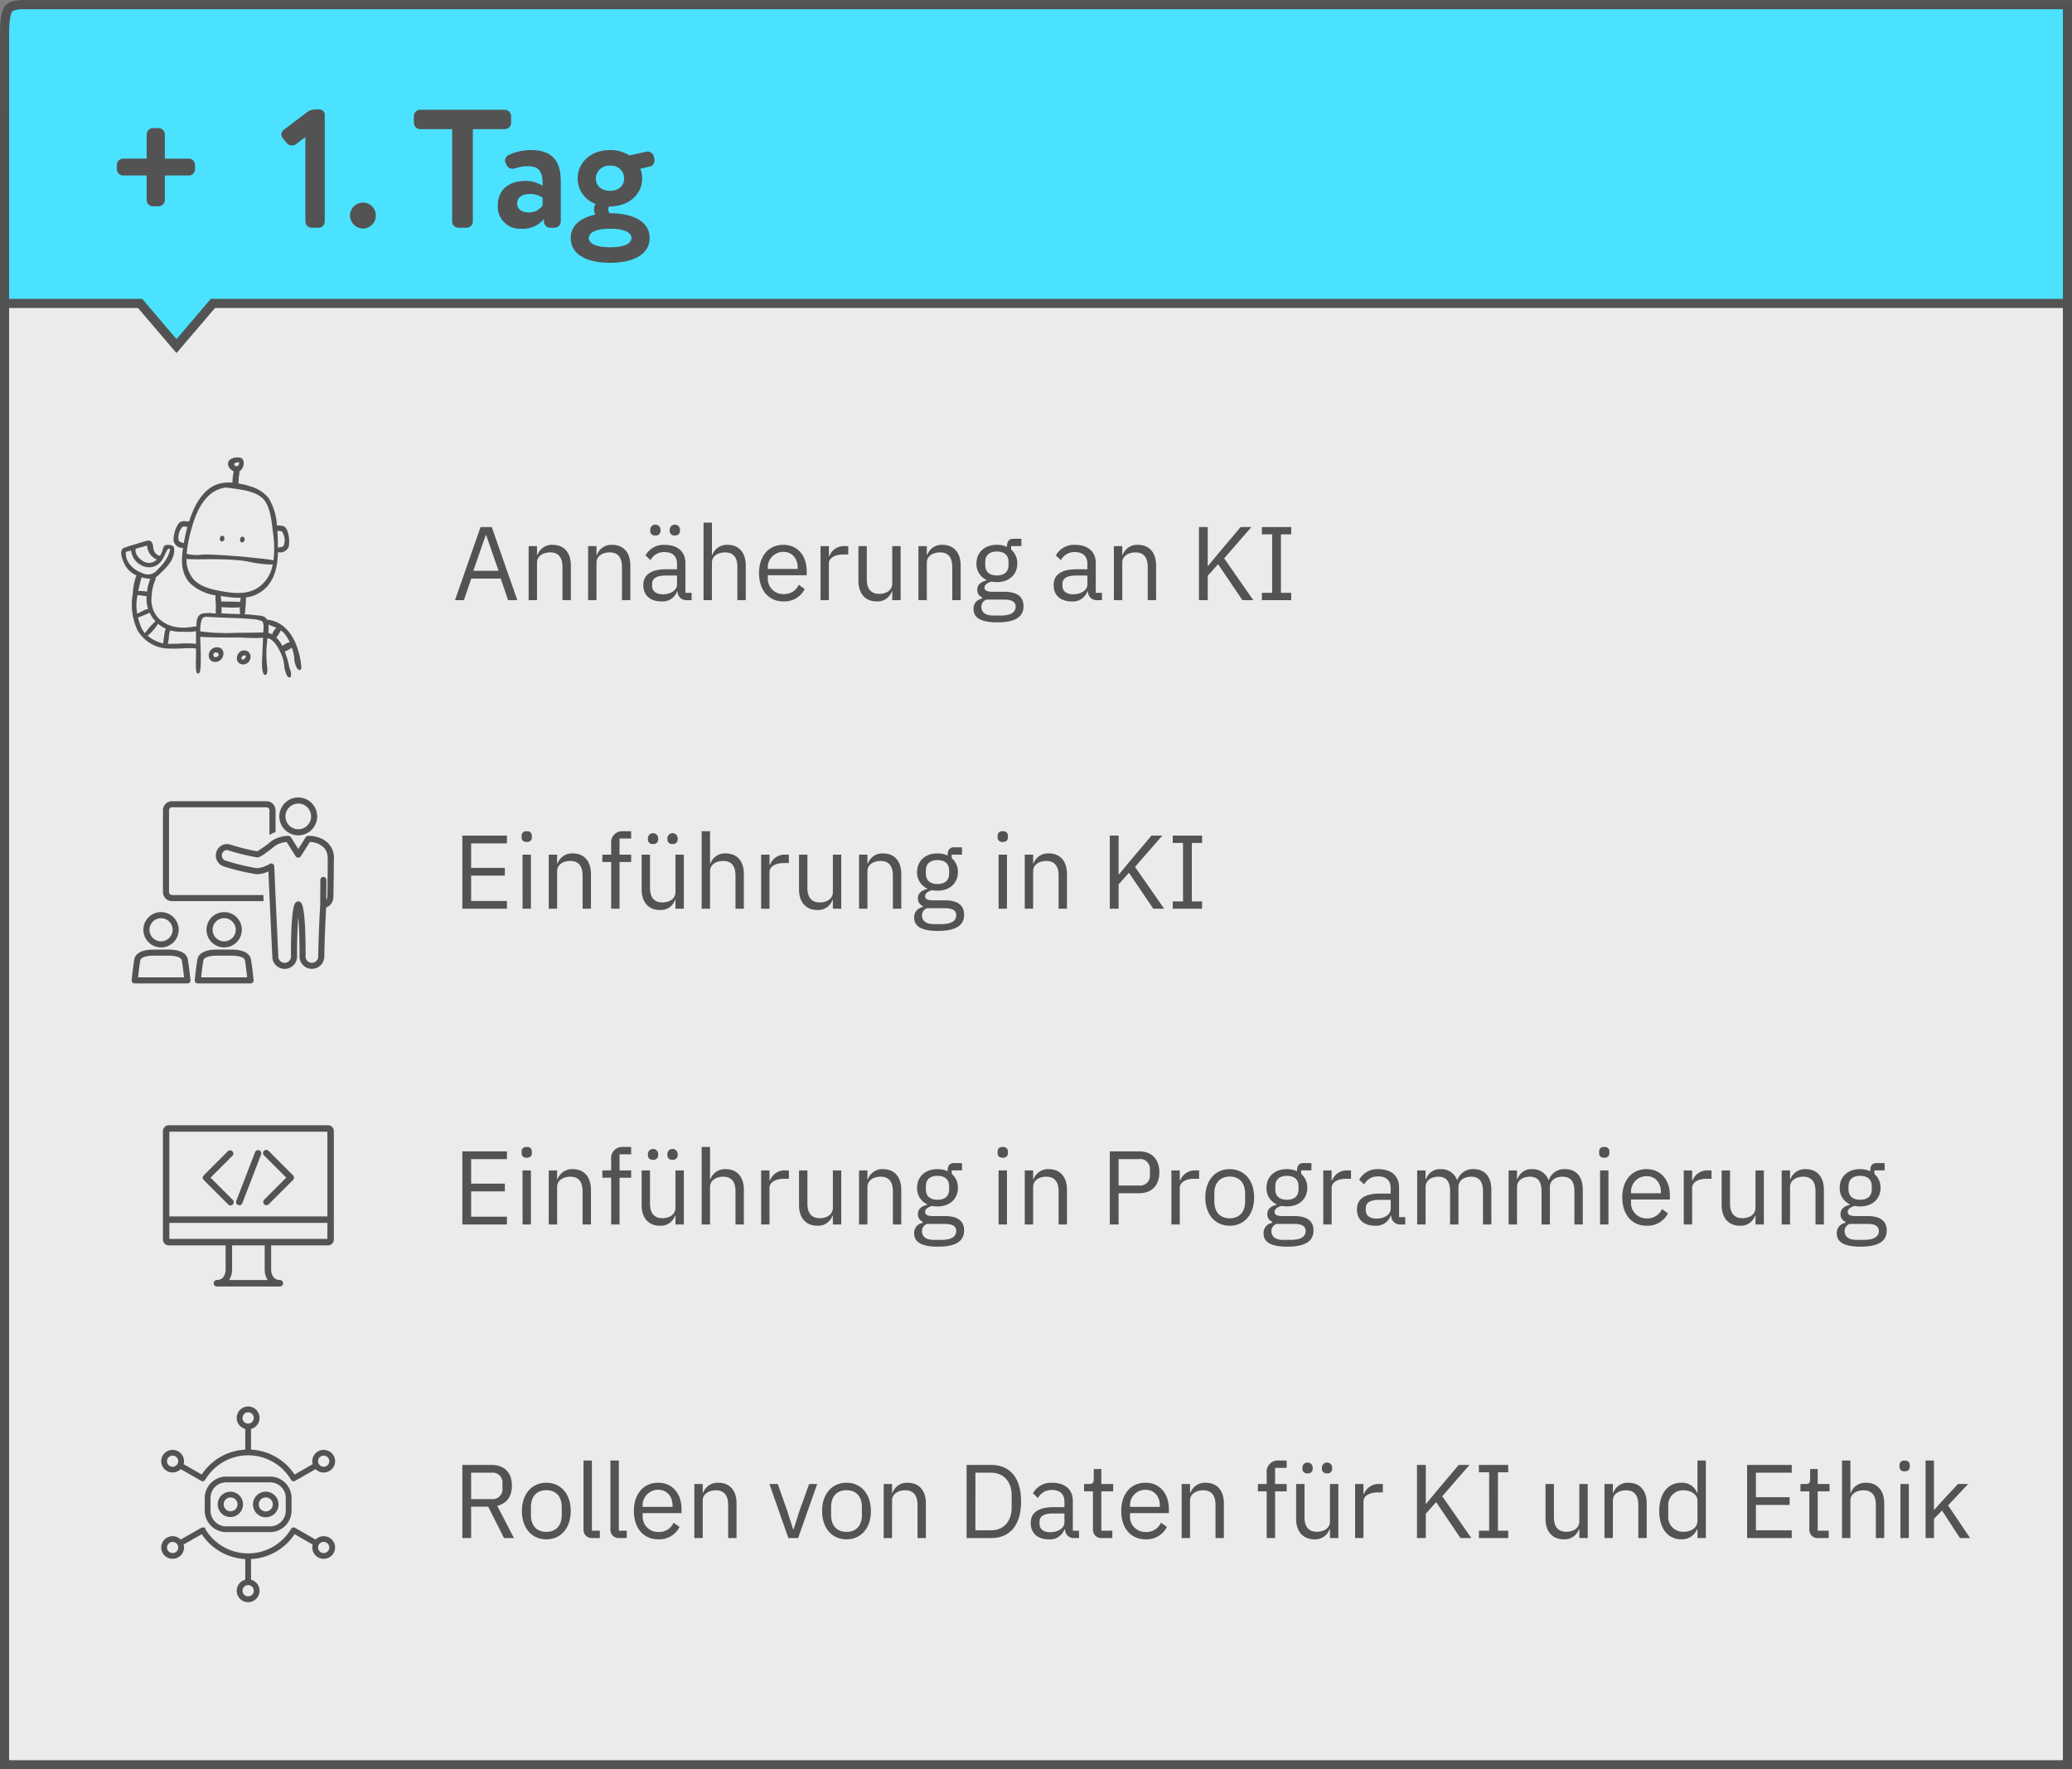<?xml version="1.0" encoding="UTF-8"?> <svg xmlns="http://www.w3.org/2000/svg" width="455.016" height="388.475" viewBox="0 0 455.016 388.475"><rect x="0" y="0" width="455.016" height="388.475" fill="#808080" stroke="none"/><g id="program-teachers-1" transform="translate(7302.648 6954.27)"><g id="Gruppe_10358" data-name="Gruppe 10358" transform="translate(-7301.649 -6953.257)"><path id="Pfad_5696" data-name="Pfad 5696" d="M11129.871,6756.906h453.016V6419.453h-448.476s-2.841-.16-3.683.857-.857,4.3-.857,4.3Z" transform="translate(-11129.871 -6370.444)" fill="#ebebeb" stroke="#535353" stroke-width="2"></path><g id="Gruppe_10358-2" data-name="Gruppe 10358" transform="translate(27.91 174.081)"><path id="Pfad_5998" data-name="Pfad 5998" d="M11.937,24V22.3H4.071V16.732h7.406v-1.7H4.071V9.648h7.866v-1.7h-9.8V24ZM16.284,9.349c.782,0,1.127-.414,1.127-1.035v-.3c0-.621-.345-1.035-1.127-1.035s-1.127.414-1.127,1.035v.3C15.157,8.935,15.5,9.349,16.284,9.349ZM15.364,24H17.2V12.132h-1.84Zm7.59,0V15.766c0-1.518,1.426-2.254,2.9-2.254,1.771,0,2.691,1.081,2.691,3.2V24h1.84V16.387c0-2.875-1.541-4.531-3.979-4.531a3.365,3.365,0,0,0-3.358,2.208h-.092V12.132h-1.84V24Zm11.868,0h1.84V13.742h2.553v-1.61H36.662V8.59h2.553V6.98H37.421a2.451,2.451,0,0,0-2.6,2.76v2.392H32.89v1.61h1.932Zm9.2-14.214a.979.979,0,0,0,1.127-1.058V8.475a1.129,1.129,0,0,0-2.254,0v.253A.979.979,0,0,0,44.022,9.786Zm4.278,0a.979.979,0,0,0,1.127-1.058V8.475a1.129,1.129,0,0,0-2.254,0v.253A.979.979,0,0,0,48.3,9.786ZM48.944,24h1.84V12.132h-1.84v8.211c0,1.564-1.426,2.277-2.875,2.277-1.771,0-2.714-1.081-2.714-3.2V12.132h-1.84v7.613c0,2.875,1.564,4.531,4,4.531a3.3,3.3,0,0,0,3.335-2.208h.092Zm5.75,0h1.84V15.766c0-1.518,1.426-2.254,2.9-2.254,1.771,0,2.691,1.081,2.691,3.2V24h1.84V16.387c0-2.875-1.541-4.531-3.979-4.531a3.365,3.365,0,0,0-3.358,2.208h-.092V6.98h-1.84Zm14.9,0V15.95c0-1.127,1.2-1.978,3.174-1.978h1.081v-1.84H73.14a3.41,3.41,0,0,0-3.427,2.185H69.6V12.132h-1.84V24Zm13.915,0h1.84V12.132h-1.84v8.211c0,1.564-1.426,2.277-2.875,2.277-1.771,0-2.714-1.081-2.714-3.2V12.132h-1.84v7.613c0,2.875,1.564,4.531,4,4.531a3.3,3.3,0,0,0,3.335-2.208h.092Zm7.59,0V15.766c0-1.518,1.426-2.254,2.9-2.254,1.771,0,2.691,1.081,2.691,3.2V24h1.84V16.387c0-2.875-1.541-4.531-3.979-4.531A3.365,3.365,0,0,0,91.2,14.064H91.1V12.132h-1.84V24Zm21.229,1.311c0-1.955-1.265-3.151-4.209-3.151h-2.53c-1.081,0-1.817-.184-1.817-.9,0-.736.782-1.127,1.564-1.334a6.09,6.09,0,0,0,1.15.115c2.714,0,4.485-1.679,4.485-4.094a3.944,3.944,0,0,0-1.357-3.059v-.759h2.254v-1.61H110.1c-.989,0-1.38.667-1.38,1.587v.207a5.327,5.327,0,0,0-2.254-.46c-2.691,0-4.462,1.679-4.462,4.094a3.858,3.858,0,0,0,2.231,3.634v.092c-1.2.3-2.047.874-2.047,2.07a1.719,1.719,0,0,0,1.058,1.656v.253a2.226,2.226,0,0,0-1.886,2.3c0,1.863,1.518,2.921,5.221,2.921C110.4,28.876,112.332,27.749,112.332,25.311Zm-1.725.138c0,1.288-1.2,1.932-3.243,1.932h-1.7c-1.863,0-2.576-.851-2.576-1.886a1.656,1.656,0,0,1,1.1-1.61h3.956C109.986,23.885,110.607,24.506,110.607,25.449Zm-4.117-6.877c-1.564,0-2.553-.736-2.553-2.3v-.644c0-1.564.989-2.3,2.553-2.3s2.553.736,2.553,2.3v.644C109.043,17.836,108.054,18.572,106.49,18.572Zm14.329-9.223c.782,0,1.127-.414,1.127-1.035v-.3c0-.621-.345-1.035-1.127-1.035s-1.127.414-1.127,1.035v.3C119.692,8.935,120.037,9.349,120.819,9.349ZM119.9,24h1.84V12.132H119.9Zm7.59,0V15.766c0-1.518,1.426-2.254,2.9-2.254,1.771,0,2.691,1.081,2.691,3.2V24h1.84V16.387c0-2.875-1.541-4.531-3.979-4.531a3.365,3.365,0,0,0-3.358,2.208h-.092V12.132h-1.84V24Zm26.381,0h2.392l-6.394-9.177,5.98-6.877h-2.369l-4.853,5.75-2.3,2.783h-.069V7.946h-1.932V24h1.932V18.641l2.277-2.53Zm10.718,0V22.39h-2.254V9.556h2.254V7.946h-6.44v1.61H160.4V22.39h-2.254V24Z" transform="translate(70.481 0.425)" fill="#535353"></path><g id="Gruppe_10179" data-name="Gruppe 10179"><path id="Pfad_5705" data-name="Pfad 5705" d="M19.7,23.223A3.877,3.877,0,1,0,15.821,27.1,3.881,3.881,0,0,0,19.7,23.223Zm-6.418,0a2.542,2.542,0,1,1,2.539,2.542A2.544,2.544,0,0,1,13.282,23.223Z" transform="translate(4.496 5.822)" fill="#535353"></path><path id="Pfad_5706" data-name="Pfad 5706" d="M18.5,25.144H14.655c-.594,0-3.588.1-3.946,2.16-.291,1.657-.565,4.41-.577,4.527a.661.661,0,0,0,.169.516.669.669,0,0,0,.494.219H22.381a.681.681,0,0,0,.5-.219.66.66,0,0,0,.166-.516c-.009-.117-.286-2.87-.574-4.527C22.111,25.246,19.122,25.144,18.5,25.144Zm-6.964,6.085c.1-.946.291-2.6.483-3.7.152-.865,1.954-1.054,2.656-1.054h3.843c.682,0,2.481.189,2.634,1.054.192,1.1.384,2.751.486,3.7Z" transform="translate(3.73 8.262)" fill="#535353"></path><path id="Pfad_5707" data-name="Pfad 5707" d="M6.067,27.1A3.876,3.876,0,1,0,2.19,23.223,3.88,3.88,0,0,0,6.067,27.1Zm0-6.417a2.54,2.54,0,1,1-2.542,2.539A2.545,2.545,0,0,1,6.067,20.684Z" transform="translate(0.39 5.822)" fill="#535353"></path><path id="Pfad_5708" data-name="Pfad 5708" d="M8.744,25.144H4.9c-.6,0-3.588.1-3.946,2.16C.664,28.96.389,31.714.378,31.831a.662.662,0,0,0,.664.735H12.627a.675.675,0,0,0,.494-.219.663.663,0,0,0,.169-.516c-.011-.117-.288-2.87-.577-4.527C12.354,25.246,9.365,25.144,8.744,25.144ZM1.78,31.229c.105-.946.294-2.6.486-3.7.152-.865,1.951-1.054,2.656-1.054H8.765c.681,0,2.481.189,2.631,1.054.192,1.1.384,2.751.486,3.7Z" transform="translate(-0.374 8.262)" fill="#535353"></path><path id="Pfad_5709" data-name="Pfad 5709" d="M27.361,9.945A4.156,4.156,0,1,0,23.2,5.79,4.162,4.162,0,0,0,27.361,9.945Zm0-6.974A2.819,2.819,0,1,1,24.54,5.79,2.821,2.821,0,0,1,27.361,2.971Z" transform="translate(9.233 -1.633)" fill="#535353"></path><path id="Pfad_5710" data-name="Pfad 5710" d="M7.21,22.817a.663.663,0,0,1-.664-.664V4.21a.663.663,0,0,1,.664-.664H27.937a.663.663,0,0,1,.664.664V9.637a6.015,6.015,0,0,1,1.337-.649V4.21a2,2,0,0,0-2-2H7.21a2,2,0,0,0-2,2V22.154a2,2,0,0,0,2,2h20.1c-.017-.433-.036-.877-.055-1.337H7.21Z" transform="translate(1.663 -1.389)" fill="#535353"></path><path id="Pfad_5711" data-name="Pfad 5711" d="M36.757,8.249a6.607,6.607,0,0,0-3.083-.685h-.02a.67.67,0,0,0-.544.311L31.493,10.45,29.872,7.874a.74.74,0,0,0-.58-.311,7.083,7.083,0,0,0-3.643,1.1,23.808,23.808,0,0,1-3.18,2.3,49.058,49.058,0,0,1-5.986-1.508,2.444,2.444,0,0,0-3.005,1.723,2.533,2.533,0,0,0,1.645,3.095,48.084,48.084,0,0,0,7.194,1.712l.175.006a6.071,6.071,0,0,0,2.44-.627c.294,7.035.85,18.579.85,18.579a2.723,2.723,0,1,0,5.442,0c-.014-3,.084-6.333.271-8.514.186,2.184.283,5.517.271,8.517a2.721,2.721,0,1,0,5.439.011c0-.053.09-5.2.408-10.648a2.5,2.5,0,0,0,1.579-2.161c.014-.192.108-4.906.111-8.3A4.572,4.572,0,0,0,36.757,8.249Zm1.1,12.8a1.2,1.2,0,0,1-.21.574l.023-4.365a.671.671,0,0,0-.664-.672H37a.666.666,0,0,0-.666.666l-.028,5.509c-.347,5.645-.439,11.117-.442,11.184a1.388,1.388,0,1,1-2.768,0c.017-3.985-.094-10.808-1.016-11.736a.833.833,0,0,0-.591-.253,1.041,1.041,0,0,0-.591.253c-.924.926-1.036,7.751-1.016,11.733a1.392,1.392,0,1,1-2.773-.03s-.614-12.771-.894-19.645a.668.668,0,0,0-1-.556,6.092,6.092,0,0,1-2.734.941l-.145,0a50.1,50.1,0,0,1-6.836-1.654,1.191,1.191,0,0,1-.746-1.465,1.087,1.087,0,0,1,1.33-.8,46.856,46.856,0,0,0,6.458,1.57c.25-.009.716-.028,3.93-2.6a5.23,5.23,0,0,1,2.472-.783l1.976,3.136a.694.694,0,0,0,1.13,0l1.982-3.153a4.9,4.9,0,0,1,2.047.5c1.459.844,1.881,1.616,1.878,3.438C37.965,16.195,37.87,20.81,37.858,21.045Z" transform="translate(5.103 0.863)" fill="#535353"></path></g></g><g id="Gruppe_10360" data-name="Gruppe 10360" transform="translate(34.78 243.83)"><path id="Pfad_5999" data-name="Pfad 5999" d="M11.937,24V22.3H4.071V16.732h7.406v-1.7H4.071V9.648h7.866v-1.7h-9.8V24ZM16.284,9.349c.782,0,1.127-.414,1.127-1.035v-.3c0-.621-.345-1.035-1.127-1.035s-1.127.414-1.127,1.035v.3C15.157,8.935,15.5,9.349,16.284,9.349ZM15.364,24H17.2V12.132h-1.84Zm7.59,0V15.766c0-1.518,1.426-2.254,2.9-2.254,1.771,0,2.691,1.081,2.691,3.2V24h1.84V16.387c0-2.875-1.541-4.531-3.979-4.531a3.365,3.365,0,0,0-3.358,2.208h-.092V12.132h-1.84V24Zm11.868,0h1.84V13.742h2.553v-1.61H36.662V8.59h2.553V6.98H37.421a2.451,2.451,0,0,0-2.6,2.76v2.392H32.89v1.61h1.932Zm9.2-14.214a.979.979,0,0,0,1.127-1.058V8.475a1.129,1.129,0,0,0-2.254,0v.253A.979.979,0,0,0,44.022,9.786Zm4.278,0a.979.979,0,0,0,1.127-1.058V8.475a1.129,1.129,0,0,0-2.254,0v.253A.979.979,0,0,0,48.3,9.786ZM48.944,24h1.84V12.132h-1.84v8.211c0,1.564-1.426,2.277-2.875,2.277-1.771,0-2.714-1.081-2.714-3.2V12.132h-1.84v7.613c0,2.875,1.564,4.531,4,4.531a3.3,3.3,0,0,0,3.335-2.208h.092Zm5.75,0h1.84V15.766c0-1.518,1.426-2.254,2.9-2.254,1.771,0,2.691,1.081,2.691,3.2V24h1.84V16.387c0-2.875-1.541-4.531-3.979-4.531a3.365,3.365,0,0,0-3.358,2.208h-.092V6.98h-1.84Zm14.9,0V15.95c0-1.127,1.2-1.978,3.174-1.978h1.081v-1.84H73.14a3.41,3.41,0,0,0-3.427,2.185H69.6V12.132h-1.84V24Zm13.915,0h1.84V12.132h-1.84v8.211c0,1.564-1.426,2.277-2.875,2.277-1.771,0-2.714-1.081-2.714-3.2V12.132h-1.84v7.613c0,2.875,1.564,4.531,4,4.531a3.3,3.3,0,0,0,3.335-2.208h.092Zm7.59,0V15.766c0-1.518,1.426-2.254,2.9-2.254,1.771,0,2.691,1.081,2.691,3.2V24h1.84V16.387c0-2.875-1.541-4.531-3.979-4.531A3.365,3.365,0,0,0,91.2,14.064H91.1V12.132h-1.84V24Zm21.229,1.311c0-1.955-1.265-3.151-4.209-3.151h-2.53c-1.081,0-1.817-.184-1.817-.9,0-.736.782-1.127,1.564-1.334a6.09,6.09,0,0,0,1.15.115c2.714,0,4.485-1.679,4.485-4.094a3.944,3.944,0,0,0-1.357-3.059v-.759h2.254v-1.61H110.1c-.989,0-1.38.667-1.38,1.587v.207a5.327,5.327,0,0,0-2.254-.46c-2.691,0-4.462,1.679-4.462,4.094a3.858,3.858,0,0,0,2.231,3.634v.092c-1.2.3-2.047.874-2.047,2.07a1.719,1.719,0,0,0,1.058,1.656v.253a2.226,2.226,0,0,0-1.886,2.3c0,1.863,1.518,2.921,5.221,2.921C110.4,28.876,112.332,27.749,112.332,25.311Zm-1.725.138c0,1.288-1.2,1.932-3.243,1.932h-1.7c-1.863,0-2.576-.851-2.576-1.886a1.656,1.656,0,0,1,1.1-1.61h3.956C109.986,23.885,110.607,24.506,110.607,25.449Zm-4.117-6.877c-1.564,0-2.553-.736-2.553-2.3v-.644c0-1.564.989-2.3,2.553-2.3s2.553.736,2.553,2.3v.644C109.043,17.836,108.054,18.572,106.49,18.572Zm14.329-9.223c.782,0,1.127-.414,1.127-1.035v-.3c0-.621-.345-1.035-1.127-1.035s-1.127.414-1.127,1.035v.3C119.692,8.935,120.037,9.349,120.819,9.349ZM119.9,24h1.84V12.132H119.9Zm7.59,0V15.766c0-1.518,1.426-2.254,2.9-2.254,1.771,0,2.691,1.081,2.691,3.2V24h1.84V16.387c0-2.875-1.541-4.531-3.979-4.531a3.365,3.365,0,0,0-3.358,2.208h-.092V12.132h-1.84V24Zm18.768,0V17.146h4.462c2.875,0,4.485-1.771,4.485-4.6s-1.61-4.6-4.485-4.6h-6.394V24Zm0-14.352h4.462a2.15,2.15,0,0,1,2.415,2.3v1.2a2.15,2.15,0,0,1-2.415,2.3h-4.462ZM159.689,24V15.95c0-1.127,1.2-1.978,3.174-1.978h1.081v-1.84h-.713a3.41,3.41,0,0,0-3.427,2.185h-.115V12.132h-1.84V24Zm10.971.276c3.174,0,5.359-2.438,5.359-6.21s-2.185-6.21-5.359-6.21-5.359,2.438-5.359,6.21S167.486,24.276,170.66,24.276Zm0-1.633c-1.978,0-3.381-1.219-3.381-3.726v-1.7c0-2.507,1.4-3.726,3.381-3.726s3.381,1.219,3.381,3.726v1.7C174.041,21.424,172.638,22.643,170.66,22.643Zm18.4,2.668c0-1.955-1.265-3.151-4.209-3.151h-2.53c-1.081,0-1.817-.184-1.817-.9,0-.736.782-1.127,1.564-1.334a6.09,6.09,0,0,0,1.15.115c2.714,0,4.485-1.679,4.485-4.094a3.944,3.944,0,0,0-1.357-3.059v-.759H188.6v-1.61h-1.771c-.989,0-1.38.667-1.38,1.587v.207a5.327,5.327,0,0,0-2.254-.46c-2.691,0-4.462,1.679-4.462,4.094a3.858,3.858,0,0,0,2.231,3.634v.092c-1.2.3-2.047.874-2.047,2.07a1.719,1.719,0,0,0,1.058,1.656v.253a2.226,2.226,0,0,0-1.886,2.3c0,1.863,1.518,2.921,5.221,2.921C187.128,28.876,189.06,27.749,189.06,25.311Zm-1.725.138c0,1.288-1.2,1.932-3.243,1.932h-1.7c-1.863,0-2.576-.851-2.576-1.886a1.656,1.656,0,0,1,1.1-1.61h3.956C186.714,23.885,187.335,24.506,187.335,25.449Zm-4.117-6.877c-1.564,0-2.553-.736-2.553-2.3v-.644c0-1.564.989-2.3,2.553-2.3s2.553.736,2.553,2.3v.644C185.771,17.836,184.782,18.572,183.218,18.572ZM193.039,24V15.95c0-1.127,1.2-1.978,3.174-1.978h1.081v-1.84h-.713a3.41,3.41,0,0,0-3.427,2.185h-.115V12.132H191.2V24Zm16.169,0V22.39h-1.357V15.858c0-2.507-1.7-4-4.554-4a4.511,4.511,0,0,0-4.209,2.323l1.1,1.035a3.313,3.313,0,0,1,3.013-1.771c1.886,0,2.806.92,2.806,2.6v1.173h-2.346c-3.45,0-5.06,1.242-5.06,3.473,0,2.208,1.472,3.588,3.979,3.588a3.352,3.352,0,0,0,3.427-2.208h.115A1.917,1.917,0,0,0,208.173,24Zm-6.325-1.288c-1.426,0-2.346-.667-2.346-1.84v-.483c0-1.15.943-1.794,3.036-1.794h2.438V20.55C206.011,21.769,204.7,22.712,202.883,22.712ZM213.67,24V15.766c0-1.518,1.38-2.254,2.829-2.254,1.748,0,2.553,1.081,2.553,3.2V24h1.84V15.766c0-1.518,1.334-2.254,2.783-2.254,1.794,0,2.6,1.1,2.6,3.2V24h1.84V16.387c0-2.875-1.449-4.531-3.864-4.531a3.56,3.56,0,0,0-3.611,2.415h-.046a3.653,3.653,0,0,0-3.634-2.415,3.194,3.194,0,0,0-3.2,2.208h-.092V12.132h-1.84V24Zm20.079,0V15.766c0-1.518,1.38-2.254,2.829-2.254,1.748,0,2.553,1.081,2.553,3.2V24h1.84V15.766c0-1.518,1.334-2.254,2.783-2.254,1.794,0,2.6,1.1,2.6,3.2V24h1.84V16.387c0-2.875-1.449-4.531-3.864-4.531a3.56,3.56,0,0,0-3.611,2.415h-.046a3.653,3.653,0,0,0-3.634-2.415,3.194,3.194,0,0,0-3.2,2.208h-.092V12.132h-1.84V24ZM252.908,9.349c.782,0,1.127-.414,1.127-1.035v-.3c0-.621-.345-1.035-1.127-1.035s-1.127.414-1.127,1.035v.3C251.781,8.935,252.126,9.349,252.908,9.349ZM251.988,24h1.84V12.132h-1.84Zm10.212.276a4.98,4.98,0,0,0,4.692-2.714l-1.311-.943a3.439,3.439,0,0,1-3.266,2.047,3.361,3.361,0,0,1-3.519-3.588v-.552h8.533v-.874c0-3.358-1.955-5.8-5.129-5.8-3.22,0-5.336,2.438-5.336,6.21S258.98,24.276,262.2,24.276Zm0-10.879c1.886,0,3.151,1.4,3.151,3.5v.253H258.8v-.161A3.373,3.373,0,0,1,262.2,13.4ZM272.205,24V15.95c0-1.127,1.2-1.978,3.174-1.978h1.081v-1.84h-.713a3.41,3.41,0,0,0-3.427,2.185h-.115V12.132h-1.84V24Zm13.915,0h1.84V12.132h-1.84v8.211c0,1.564-1.426,2.277-2.875,2.277-1.771,0-2.714-1.081-2.714-3.2V12.132h-1.84v7.613c0,2.875,1.564,4.531,4,4.531a3.3,3.3,0,0,0,3.335-2.208h.092Zm7.59,0V15.766c0-1.518,1.426-2.254,2.9-2.254,1.771,0,2.691,1.081,2.691,3.2V24h1.84V16.387c0-2.875-1.541-4.531-3.979-4.531a3.365,3.365,0,0,0-3.358,2.208h-.092V12.132h-1.84V24Zm21.229,1.311c0-1.955-1.265-3.151-4.209-3.151H308.2c-1.081,0-1.817-.184-1.817-.9,0-.736.782-1.127,1.564-1.334a6.09,6.09,0,0,0,1.15.115c2.714,0,4.485-1.679,4.485-4.094a3.944,3.944,0,0,0-1.357-3.059v-.759h2.254v-1.61h-1.771c-.989,0-1.38.667-1.38,1.587v.207a5.327,5.327,0,0,0-2.254-.46c-2.691,0-4.462,1.679-4.462,4.094a3.858,3.858,0,0,0,2.231,3.634v.092c-1.2.3-2.047.874-2.047,2.07a1.719,1.719,0,0,0,1.058,1.656v.253a2.226,2.226,0,0,0-1.886,2.3c0,1.863,1.518,2.921,5.221,2.921C313.007,28.876,314.939,27.749,314.939,25.311Zm-1.725.138c0,1.288-1.2,1.932-3.243,1.932h-1.7c-1.863,0-2.576-.851-2.576-1.886a1.656,1.656,0,0,1,1.1-1.61h3.956C312.593,23.885,313.214,24.506,313.214,25.449ZM309.1,18.572c-1.564,0-2.553-.736-2.553-2.3v-.644c0-1.564.989-2.3,2.553-2.3s2.553.736,2.553,2.3v.644C311.65,17.836,310.661,18.572,309.1,18.572Z" transform="translate(63.611)" fill="#535353"></path><g id="Gruppe_10182" data-name="Gruppe 10182" transform="translate(0 2.211)"><g id="Gruppe_10181" data-name="Gruppe 10181"><g id="Gruppe_10180" data-name="Gruppe 10180" transform="translate(0 0)"><path id="Pfad_5716" data-name="Pfad 5716" d="M46.586,12.595H11.635a1.293,1.293,0,0,0-1.291,1.291v23.8a1.293,1.293,0,0,0,1.291,1.291H24.112V44.41c0,.089-.082,2.169-1.908,2.169a.71.71,0,1,0,0,1.42H36.016a.71.71,0,1,0,0-1.42c-1.776,0-1.9-1.95-1.907-2.149V38.979H46.586a1.293,1.293,0,0,0,1.291-1.291v-23.8A1.293,1.293,0,0,0,46.586,12.595ZM24.881,46.579a4.387,4.387,0,0,0,.651-2.149V38.979h7.157v5.471a4.348,4.348,0,0,0,.649,2.129H24.881Zm21.577-9.019h-34.7V34.04h34.7v3.52Zm0-4.939h-34.7V14.014h34.7V32.62Z" transform="translate(-10.343 -12.595)" fill="#535353"></path><path id="Pfad_5717" data-name="Pfad 5717" d="M34.379,36.025a.71.71,0,1,0,1-1l-4.839-4.839,4.839-4.839a.71.71,0,0,0-1-1l-5.341,5.341a.71.71,0,0,0,0,1Z" transform="translate(-20.081 -18.671)" fill="#535353"></path><path id="Pfad_5718" data-name="Pfad 5718" d="M57.092,36.025a.71.71,0,0,0,1,0l5.341-5.341a.71.71,0,0,0,0-1L58.1,24.338a.71.71,0,1,0-1,1l4.839,4.839-4.839,4.839A.71.71,0,0,0,57.092,36.025Z" transform="translate(-34.859 -18.671)" fill="#535353"></path><path id="Pfad_5719" data-name="Pfad 5719" d="M44.748,36.185a.709.709,0,0,0,.918-.407L49.785,25.1a.71.71,0,1,0-1.325-.511L44.341,35.267A.71.71,0,0,0,44.748,36.185Z" transform="translate(-28.227 -18.671)" fill="#535353"></path></g></g></g></g><g id="Gruppe_10361" data-name="Gruppe 10361" transform="translate(37.429 303.939)"><path id="Pfad_6000" data-name="Pfad 6000" d="M4.071,17.1H7.82L11.293,24h2.185L9.8,16.916c2.093-.483,3.22-2.07,3.22-4.416,0-2.921-1.679-4.554-4.485-4.554H2.139V24H4.071Zm0-1.656v-5.8H8.533a2.15,2.15,0,0,1,2.415,2.3v1.2a2.15,2.15,0,0,1-2.415,2.3Zm16.514,8.832c3.174,0,5.359-2.438,5.359-6.21s-2.185-6.21-5.359-6.21-5.359,2.438-5.359,6.21S17.411,24.276,20.585,24.276Zm0-1.633c-1.978,0-3.381-1.219-3.381-3.726v-1.7c0-2.507,1.4-3.726,3.381-3.726s3.381,1.219,3.381,3.726v1.7C23.966,21.424,22.563,22.643,20.585,22.643ZM32.338,24V22.39H30.59V6.98H28.75V22.091A1.8,1.8,0,0,0,30.705,24Zm5.911,0V22.39H36.5V6.98h-1.84V22.091A1.8,1.8,0,0,0,36.616,24Zm6.9.276a4.98,4.98,0,0,0,4.692-2.714l-1.311-.943a3.439,3.439,0,0,1-3.266,2.047,3.361,3.361,0,0,1-3.519-3.588v-.552h8.533v-.874c0-3.358-1.955-5.8-5.129-5.8-3.22,0-5.336,2.438-5.336,6.21S41.929,24.276,45.149,24.276Zm0-10.879c1.886,0,3.151,1.4,3.151,3.5v.253H41.745v-.161A3.373,3.373,0,0,1,45.149,13.4ZM54.924,24V15.766c0-1.518,1.426-2.254,2.9-2.254,1.771,0,2.691,1.081,2.691,3.2V24h1.84V16.387c0-2.875-1.541-4.531-3.979-4.531a3.365,3.365,0,0,0-3.358,2.208h-.092V12.132h-1.84V24Zm20.953,0,4.186-11.868H78.292L76.176,18.02l-1.288,4.048h-.115L73.485,18.02l-2.07-5.888h-1.84L73.738,24Zm10.626.276c3.174,0,5.359-2.438,5.359-6.21s-2.185-6.21-5.359-6.21-5.359,2.438-5.359,6.21S83.329,24.276,86.5,24.276Zm0-1.633c-1.978,0-3.381-1.219-3.381-3.726v-1.7c0-2.507,1.4-3.726,3.381-3.726s3.381,1.219,3.381,3.726v1.7C89.884,21.424,88.481,22.643,86.5,22.643Zm10,1.357V15.766c0-1.518,1.426-2.254,2.9-2.254,1.771,0,2.691,1.081,2.691,3.2V24h1.84V16.387c0-2.875-1.541-4.531-3.979-4.531A3.365,3.365,0,0,0,96.6,14.064h-.092V12.132h-1.84V24Zm16.376,0h5.382c4,0,6.578-2.668,6.578-8.027s-2.576-8.027-6.578-8.027h-5.382Zm1.932-1.7V9.648h3.45c2.645,0,4.508,1.84,4.508,5.014v2.622c0,3.174-1.863,5.014-4.508,5.014ZM137.563,24V22.39h-1.357V15.858c0-2.507-1.7-4-4.554-4a4.511,4.511,0,0,0-4.209,2.323l1.1,1.035a3.313,3.313,0,0,1,3.013-1.771c1.886,0,2.806.92,2.806,2.6v1.173H132.02c-3.45,0-5.06,1.242-5.06,3.473,0,2.208,1.472,3.588,3.979,3.588a3.352,3.352,0,0,0,3.427-2.208h.115A1.917,1.917,0,0,0,136.528,24Zm-6.325-1.288c-1.426,0-2.346-.667-2.346-1.84v-.483c0-1.15.943-1.794,3.036-1.794h2.438V20.55C134.366,21.769,133.055,22.712,131.238,22.712ZM144.877,24V22.39h-2.415V13.742h2.6v-1.61h-2.6V8.843h-1.656v2.208c0,.805-.253,1.081-1.035,1.081h-1.1v1.61h1.955v8.3A1.812,1.812,0,0,0,142.577,24Zm7.291.276a4.98,4.98,0,0,0,4.692-2.714l-1.311-.943a3.439,3.439,0,0,1-3.266,2.047,3.361,3.361,0,0,1-3.519-3.588v-.552H157.3v-.874c0-3.358-1.955-5.8-5.129-5.8-3.22,0-5.336,2.438-5.336,6.21S148.948,24.276,152.168,24.276Zm0-10.879c1.886,0,3.151,1.4,3.151,3.5v.253h-6.555v-.161A3.373,3.373,0,0,1,152.168,13.4ZM161.943,24V15.766c0-1.518,1.426-2.254,2.9-2.254,1.771,0,2.691,1.081,2.691,3.2V24h1.84V16.387c0-2.875-1.541-4.531-3.979-4.531a3.365,3.365,0,0,0-3.358,2.208h-.092V12.132H160.1V24Zm16.836,0h1.84V13.742h2.553v-1.61h-2.553V8.59h2.553V6.98h-1.794a2.451,2.451,0,0,0-2.6,2.76v2.392h-1.932v1.61h1.932Zm8.97-14.214a.979.979,0,0,0,1.127-1.058V8.475a1.129,1.129,0,0,0-2.254,0v.253A.979.979,0,0,0,187.749,9.786Zm4.278,0a.979.979,0,0,0,1.127-1.058V8.475a1.129,1.129,0,0,0-2.254,0v.253A.979.979,0,0,0,192.027,9.786ZM192.671,24h1.84V12.132h-1.84v8.211c0,1.564-1.426,2.277-2.875,2.277-1.771,0-2.714-1.081-2.714-3.2V12.132h-1.84v7.613c0,2.875,1.564,4.531,4,4.531a3.3,3.3,0,0,0,3.335-2.208h.092Zm7.36,0V15.95c0-1.127,1.2-1.978,3.174-1.978h1.081v-1.84h-.713a3.41,3.41,0,0,0-3.427,2.185h-.115V12.132h-1.84V24Zm21.3,0h2.392l-6.394-9.177,5.98-6.877h-2.369l-4.853,5.75-2.3,2.783h-.069V7.946h-1.932V24h1.932V18.641l2.277-2.53Zm10.488,0V22.39h-2.254V9.556h2.254V7.946h-6.44v1.61h2.254V22.39h-2.254V24Zm15.617,0h1.84V12.132h-1.84v8.211c0,1.564-1.426,2.277-2.875,2.277-1.771,0-2.714-1.081-2.714-3.2V12.132h-1.84v7.613c0,2.875,1.564,4.531,4,4.531a3.3,3.3,0,0,0,3.335-2.208h.092Zm7.36,0V15.766c0-1.518,1.426-2.254,2.9-2.254,1.771,0,2.691,1.081,2.691,3.2V24h1.84V16.387c0-2.875-1.541-4.531-3.979-4.531a3.365,3.365,0,0,0-3.358,2.208h-.092V12.132h-1.84V24Zm18.584,0h1.84V6.98h-1.84v7.084h-.092a3.467,3.467,0,0,0-3.473-2.208c-2.967,0-4.83,2.415-4.83,6.21s1.863,6.21,4.83,6.21a3.578,3.578,0,0,0,3.473-2.208h.092Zm-3.059-1.38a3.239,3.239,0,0,1-3.358-3.542V17.054a3.239,3.239,0,0,1,3.358-3.542c1.679,0,3.059.966,3.059,2.277V20.2C273.378,21.746,272,22.62,270.319,22.62ZM294.078,24V22.3h-7.866V16.732h7.406v-1.7h-7.406V9.648h7.866v-1.7h-9.8V24Zm8.119,0V22.39h-2.415V13.742h2.6v-1.61h-2.6V8.843h-1.656v2.208c0,.805-.253,1.081-1.035,1.081h-1.1v1.61h1.955v8.3A1.812,1.812,0,0,0,299.9,24Zm2.921,0h1.84V15.766c0-1.518,1.426-2.254,2.9-2.254,1.771,0,2.691,1.081,2.691,3.2V24h1.84V16.387c0-2.875-1.541-4.531-3.979-4.531a3.365,3.365,0,0,0-3.358,2.208h-.092V6.98h-1.84ZM318.872,9.349c.782,0,1.127-.414,1.127-1.035v-.3c0-.621-.345-1.035-1.127-1.035s-1.127.414-1.127,1.035v.3C317.745,8.935,318.09,9.349,318.872,9.349ZM317.952,24h1.84V12.132h-1.84Zm5.52,0h1.84V19.768l1.771-1.817L331.016,24h2.231l-4.83-7.176,4.393-4.692h-2.231l-3.358,3.611L325.4,17.767h-.092V6.98h-1.84Z" transform="translate(60.963 8.745)" fill="#535353"></path><g id="icon-benefit-04" transform="translate(-13790.885 -12833.84)"><path id="Pfad_5676" data-name="Pfad 5676" d="M32.608,24.336a1.788,1.788,0,1,1-1.785-1.77,1.778,1.778,0,0,1,1.785,1.77Zm-4.345,0a2.558,2.558,0,1,0,2.56-2.531,2.549,2.549,0,0,0-2.56,2.531Zm7.2-1.405a3.7,3.7,0,0,0-3.72-3.679H22.15a3.7,3.7,0,0,0-3.715,3.679v2.81A3.7,3.7,0,0,0,22.15,29.42h9.594a3.7,3.7,0,0,0,3.72-3.679v-2.81ZM22.15,18.492a4.469,4.469,0,0,0-4.485,4.44v2.81a4.468,4.468,0,0,0,4.485,4.439h9.594a4.47,4.47,0,0,0,4.49-4.439v-2.81a4.47,4.47,0,0,0-4.49-4.44ZM44.824,34.546a1.5,1.5,0,0,1-2.03.538,1.467,1.467,0,0,1-.546-2.009,1.5,1.5,0,0,1,1.294-.735,1.476,1.476,0,0,1,1.283,2.205Zm-16.388,8.74a1.486,1.486,0,1,1-1.489-1.47,1.482,1.482,0,0,1,1.489,1.47ZM11.8,34.192a1.448,1.448,0,0,1-.691.893,1.5,1.5,0,0,1-2.03-.538,1.476,1.476,0,0,1,1.283-2.206,1.5,1.5,0,0,1,1.294.735,1.445,1.445,0,0,1,.145,1.116Zm32.866-2.313a2.219,2.219,0,0,1,.826,3.048,2.269,2.269,0,0,1-3.079.817,2.218,2.218,0,0,1-.987-2.7l-4.357-2.488a11.979,11.979,0,0,1-9.734,5.558v4.976a2.254,2.254,0,1,1-.77,0V36.112a11.98,11.98,0,0,1-9.728-5.558l-4.357,2.487a2.181,2.181,0,0,1,.061,1.348,2.208,2.208,0,0,1-1.049,1.355,2.269,2.269,0,0,1-3.079-.817,2.219,2.219,0,0,1,.826-3.048,2.268,2.268,0,0,1,2.856.5l4.685-2.674a.385.385,0,0,1,.524.139,11.2,11.2,0,0,0,19.294,0,.385.385,0,0,1,.524-.139l4.685,2.675a2.27,2.27,0,0,1,2.857-.5ZM23.076,26.107a1.771,1.771,0,1,1,1.791-1.771,1.783,1.783,0,0,1-1.791,1.771Zm0-4.3a2.531,2.531,0,1,1-2.56,2.531,2.549,2.549,0,0,1,2.56-2.531Zm-14-7.679a1.5,1.5,0,0,1,2.03-.538,1.468,1.468,0,0,1,.546,2.009,1.5,1.5,0,0,1-2.03.538,1.463,1.463,0,0,1-.546-2.009Zm16.389-8.74a1.486,1.486,0,1,1,1.484,1.47,1.481,1.481,0,0,1-1.484-1.47Zm17.331,8.2a1.5,1.5,0,0,1,2.03.538,1.463,1.463,0,0,1-.546,2.009,1.5,1.5,0,0,1-2.03-.538,1.468,1.468,0,0,1,.546-2.009ZM9.237,16.794a2.225,2.225,0,0,1,.541-4.088,2.265,2.265,0,0,1,1.713.222,2.208,2.208,0,0,1,1.049,1.355,2.178,2.178,0,0,1-.061,1.348l4.357,2.487a11.981,11.981,0,0,1,9.728-5.558V7.585a2.259,2.259,0,1,1,.77,0v4.976a11.981,11.981,0,0,1,9.734,5.558l4.357-2.488a2.219,2.219,0,0,1,.987-2.7,2.269,2.269,0,0,1,3.079.817,2.219,2.219,0,0,1-.826,3.048,2.269,2.269,0,0,1-2.856-.5l-4.685,2.675a.393.393,0,0,1-.19.051.388.388,0,0,1-.335-.19,11.2,11.2,0,0,0-19.294,0,.385.385,0,0,1-.524.139L12.093,16.29a2.264,2.264,0,0,1-2.856.5Z" transform="translate(13780 12834.845)" fill="#535353" stroke="#535353" stroke-width="0.5" fill-rule="evenodd"></path></g></g><path id="Pfad_5730" data-name="Pfad 5730" d="M11129.871,6713.046h29.76l8,9.37,8-9.37h407.261v-65.592h-448.476s-2.841-.173-3.683.923-.857,4.638-.857,4.638Z" transform="translate(-11129.871 -6647.444)" fill="#4be2ff" stroke="#535353" stroke-width="2"></path><path id="Pfad_6005" data-name="Pfad 6005" d="M-111.7-6.068A1.39,1.39,0,0,0-110.334-4.7h1.258a1.39,1.39,0,0,0,1.369-1.369v-5.4h5.254a1.39,1.39,0,0,0,1.369-1.369V-13.8a1.39,1.39,0,0,0-1.369-1.369h-5.254V-20.5a1.39,1.39,0,0,0-1.369-1.369h-1.258A1.39,1.39,0,0,0-111.7-20.5v5.328h-5.18a1.39,1.39,0,0,0-1.369,1.369v.962a1.39,1.39,0,0,0,1.369,1.369h5.18Zm34.854-13.838V-1.369A1.39,1.39,0,0,0-75.48,0h1.517a1.39,1.39,0,0,0,1.369-1.369v-23.31a1.177,1.177,0,0,0-1.184-1.295H-74.7a3.394,3.394,0,0,0-2.109.851L-81.585-21.5a1.3,1.3,0,0,0-.518,1.036,1.293,1.293,0,0,0,.3.814l.925,1.11a1.46,1.46,0,0,0,1.11.481,1.41,1.41,0,0,0,.814-.259ZM-64.084-5.513a2.856,2.856,0,0,0-2.96,2.738,2.9,2.9,0,0,0,2.96,2.96,2.847,2.847,0,0,0,2.7-2.96A2.8,2.8,0,0,0-64.084-5.513ZM-41.44,0a1.39,1.39,0,0,0,1.369-1.369V-21.645h7.03a1.39,1.39,0,0,0,1.369-1.369v-1.517A1.39,1.39,0,0,0-33.041-25.9H-51.652a1.39,1.39,0,0,0-1.369,1.369v1.517a1.39,1.39,0,0,0,1.369,1.369h7.03V-1.369A1.39,1.39,0,0,0-43.253,0Zm12.062.222a5.913,5.913,0,0,0,4.921-2.146v.555A1.39,1.39,0,0,0-23.088,0h.962a1.39,1.39,0,0,0,1.369-1.369v-8.769c0-4.4-1.739-6.919-6.66-6.919a11.616,11.616,0,0,0-4.81,1.11A1.4,1.4,0,0,0-33-14.763a1.551,1.551,0,0,0,.148.592l.222.444a1.334,1.334,0,0,0,1.258.777,2.1,2.1,0,0,0,.666-.111,8.354,8.354,0,0,1,2.849-.444c2.331,0,3.108,1.332,3.108,3.774v.518a6.914,6.914,0,0,0-3.774-1.073c-3.367,0-6.068,1.739-6.068,5.4A4.845,4.845,0,0,0-29.378.222Zm4.625-5.106a3.635,3.635,0,0,1-3.219,1.517c-1.332,0-2.368-.7-2.368-1.961,0-1.406,1.258-2.072,2.664-2.072a4.722,4.722,0,0,1,2.923.814Zm14.652.222c4.44,0,7.215-2.812,7.215-6.142a5.978,5.978,0,0,0-.407-2.146l2.072-.481a1.278,1.278,0,0,0,1.036-1.3,1.024,1.024,0,0,0-.037-.333l-.111-.592A1.422,1.422,0,0,0-1.7-16.724a.815.815,0,0,0-.3.037l-3.7.814a7.774,7.774,0,0,0-4.255-1.184c-4.4,0-7.1,2.923-7.1,6.253A5.951,5.951,0,0,0-13.1-5.217a1.955,1.955,0,0,0-.37,1.184,2.518,2.518,0,0,0,.3,1.147c-3.182.666-5.4,2.368-5.4,5.143,0,3.811,3.811,5.439,8.658,5.439s8.658-1.7,8.658-5.439S-5.069-3.182-9.99-3.182a1.138,1.138,0,0,1-.333-.851A.779.779,0,0,1-10.1-4.662ZM-9.916.222c3.071,0,4.662.814,4.662,2.035,0,1.332-1.776,2.035-4.662,2.035s-4.7-.74-4.7-2.035C-14.615,1.036-12.95.222-9.916.222Zm-.037-13.838A2.807,2.807,0,0,1-6.845-10.8c0,1.665-1.3,2.7-3.108,2.7-1.924,0-3.108-1.147-3.108-2.7A2.868,2.868,0,0,1-9.953-13.616Z" transform="translate(142.91 48.986)" fill="#535353"></path><g id="Gruppe_10359" data-name="Gruppe 10359" transform="translate(25.627 99.416)"><path id="Pfad_5997" data-name="Pfad 5997" d="M14.214,24,8.6,7.946H6.141L.529,24H2.484l1.61-4.738H10.58L12.19,24ZM10.1,17.56H4.554L7.268,9.74h.115ZM18.538,24V15.766c0-1.518,1.426-2.254,2.9-2.254,1.771,0,2.691,1.081,2.691,3.2V24h1.84V16.387c0-2.875-1.541-4.531-3.979-4.531a3.365,3.365,0,0,0-3.358,2.208h-.092V12.132H16.7V24ZM31.6,24V15.766c0-1.518,1.426-2.254,2.9-2.254,1.771,0,2.691,1.081,2.691,3.2V24h1.84V16.387c0-2.875-1.541-4.531-3.979-4.531a3.365,3.365,0,0,0-3.358,2.208H31.6V12.132h-1.84V24ZM44.528,9.786a.979.979,0,0,0,1.127-1.058V8.475a1.129,1.129,0,0,0-2.254,0v.253A.979.979,0,0,0,44.528,9.786Zm4.278,0a.979.979,0,0,0,1.127-1.058V8.475a1.129,1.129,0,0,0-2.254,0v.253A.979.979,0,0,0,48.806,9.786ZM52.486,24V22.39H51.129V15.858c0-2.507-1.7-4-4.554-4a4.511,4.511,0,0,0-4.209,2.323l1.1,1.035a3.313,3.313,0,0,1,3.013-1.771c1.886,0,2.806.92,2.806,2.6v1.173H46.943c-3.45,0-5.06,1.242-5.06,3.473,0,2.208,1.472,3.588,3.979,3.588a3.352,3.352,0,0,0,3.427-2.208H49.4A1.917,1.917,0,0,0,51.451,24Zm-6.325-1.288c-1.426,0-2.346-.667-2.346-1.84v-.483c0-1.15.943-1.794,3.036-1.794h2.438V20.55C49.289,21.769,47.978,22.712,46.161,22.712ZM55.108,24h1.84V15.766c0-1.518,1.426-2.254,2.9-2.254,1.771,0,2.691,1.081,2.691,3.2V24h1.84V16.387c0-2.875-1.541-4.531-3.979-4.531a3.365,3.365,0,0,0-3.358,2.208h-.092V6.98h-1.84Zm17.526.276a4.98,4.98,0,0,0,4.692-2.714l-1.311-.943a3.439,3.439,0,0,1-3.266,2.047,3.361,3.361,0,0,1-3.519-3.588v-.552h8.533v-.874c0-3.358-1.955-5.8-5.129-5.8-3.22,0-5.336,2.438-5.336,6.21S69.414,24.276,72.634,24.276Zm0-10.879c1.886,0,3.151,1.4,3.151,3.5v.253H69.23v-.161A3.373,3.373,0,0,1,72.634,13.4Zm10,10.6V15.95c0-1.127,1.2-1.978,3.174-1.978h1.081v-1.84h-.713a3.41,3.41,0,0,0-3.427,2.185h-.115V12.132H80.8V24Zm13.915,0h1.84V12.132h-1.84v8.211c0,1.564-1.426,2.277-2.875,2.277-1.771,0-2.714-1.081-2.714-3.2V12.132h-1.84v7.613c0,2.875,1.564,4.531,4,4.531a3.3,3.3,0,0,0,3.335-2.208h.092Zm7.59,0V15.766c0-1.518,1.426-2.254,2.9-2.254,1.771,0,2.691,1.081,2.691,3.2V24h1.84V16.387c0-2.875-1.541-4.531-3.979-4.531a3.365,3.365,0,0,0-3.358,2.208h-.092V12.132H102.3V24Zm21.229,1.311c0-1.955-1.265-3.151-4.209-3.151h-2.53c-1.081,0-1.817-.184-1.817-.9,0-.736.782-1.127,1.564-1.334a6.09,6.09,0,0,0,1.15.115c2.714,0,4.485-1.679,4.485-4.094a3.944,3.944,0,0,0-1.357-3.059v-.759h2.254v-1.61h-1.771c-.989,0-1.38.667-1.38,1.587v.207a5.327,5.327,0,0,0-2.254-.46c-2.691,0-4.462,1.679-4.462,4.094a3.858,3.858,0,0,0,2.231,3.634v.092c-1.2.3-2.047.874-2.047,2.07a1.719,1.719,0,0,0,1.058,1.656v.253a2.226,2.226,0,0,0-1.886,2.3c0,1.863,1.518,2.921,5.221,2.921C123.441,28.876,125.373,27.749,125.373,25.311Zm-1.725.138c0,1.288-1.2,1.932-3.243,1.932h-1.7c-1.863,0-2.576-.851-2.576-1.886a1.656,1.656,0,0,1,1.1-1.61h3.956C123.027,23.885,123.648,24.506,123.648,25.449Zm-4.117-6.877c-1.564,0-2.553-.736-2.553-2.3v-.644c0-1.564.989-2.3,2.553-2.3s2.553.736,2.553,2.3v.644C122.084,17.836,121.1,18.572,119.531,18.572ZM142.6,24V22.39h-1.357V15.858c0-2.507-1.7-4-4.554-4a4.511,4.511,0,0,0-4.209,2.323l1.1,1.035a3.313,3.313,0,0,1,3.013-1.771c1.886,0,2.806.92,2.806,2.6v1.173h-2.346c-3.45,0-5.06,1.242-5.06,3.473,0,2.208,1.472,3.588,3.979,3.588a3.352,3.352,0,0,0,3.427-2.208h.115A1.917,1.917,0,0,0,141.565,24Zm-6.325-1.288c-1.426,0-2.346-.667-2.346-1.84v-.483c0-1.15.943-1.794,3.036-1.794H139.4V20.55C139.4,21.769,138.092,22.712,136.275,22.712ZM147.062,24V15.766c0-1.518,1.426-2.254,2.9-2.254,1.771,0,2.691,1.081,2.691,3.2V24h1.84V16.387c0-2.875-1.541-4.531-3.979-4.531a3.365,3.365,0,0,0-3.358,2.208h-.092V12.132h-1.84V24Zm26.381,0h2.392l-6.394-9.177,5.98-6.877h-2.369L168.2,13.7l-2.3,2.783h-.069V7.946H163.9V24h1.932V18.641l2.277-2.53Zm10.718,0V22.39h-2.254V9.556h2.254V7.946h-6.44v1.61h2.254V22.39h-2.254V24Z" transform="translate(72.765 7.342)" fill="#535353"></path><g id="Gruppe_10200" data-name="Gruppe 10200"><path id="Pfad_5764" data-name="Pfad 5764" d="M73.58,54.71a.515.515,0,0,0-.525.211.793.793,0,0,0-.064.783.411.411,0,0,0,.375.241h0a.572.572,0,0,0,.552-.585C73.948,55.067,73.821,54.746,73.58,54.71Z" transform="translate(-51.269 -37.49)" fill="#535353"></path><path id="Pfad_5765" data-name="Pfad 5765" d="M86.846,55.309a.518.518,0,0,0-.529.211.8.8,0,0,0-.064.783.415.415,0,0,0,.375.241h0a.565.565,0,0,0,.552-.585C87.207,55.667,87.087,55.346,86.846,55.309Z" transform="translate(-60.095 -37.888)" fill="#535353"></path><path id="Pfad_5766" data-name="Pfad 5766" d="M68.231,128.056h0a1.87,1.87,0,0,0-2.107.411,1.806,1.806,0,0,0-.334,1.9,1.318,1.318,0,0,0,1.278.736h.11a1.77,1.77,0,0,0,1.649-1.452A1.413,1.413,0,0,0,68.231,128.056Zm-1.572,1.465a.528.528,0,0,1,.334-.445.646.646,0,0,1,.823.294c.087.224-.043.452-.335.6a.6.6,0,0,1-.619.033.508.508,0,0,1-.2-.482Z" transform="translate(-46.435 -86.21)" fill="#535353"></path><path id="Pfad_5767" data-name="Pfad 5767" d="M86.636,130.238h0a1.521,1.521,0,0,0-1.806-.03,1.826,1.826,0,0,0-.669,1.823,1.294,1.294,0,0,0,1.167.967,1.879,1.879,0,0,0,.234,0,1.542,1.542,0,0,0,1.428-1.03A1.492,1.492,0,0,0,86.636,130.238Zm-.549.97a.913.913,0,0,1-.442.669.339.339,0,0,1-.442-.512.786.786,0,0,1,.589-.358.334.334,0,0,1,.181.05.111.111,0,0,0,.047,0A.144.144,0,0,1,86.088,131.208Z" transform="translate(-58.725 -87.556)" fill="#535353"></path><path id="Pfad_5768" data-name="Pfad 5768" d="M47.627,48.325v-.087a17.394,17.394,0,0,0-1.268-4.469c-1.278-2.786-3.322-4.506-5.76-4.84a1.8,1.8,0,0,0-.395-.06c-.442-.793-1.214-.863-2.144-.943h-.2a1.338,1.338,0,0,0-.294-.043c-.746-.1-1.616-.164-2.245-.194a6.886,6.886,0,0,0,.12-.963c0-.137.023-.411.05-.726a14.511,14.511,0,0,0,.08-2.007,7.406,7.406,0,0,0,4.78-2.536c1.756-2.061,2.191-4.773,2.251-7.423a1.609,1.609,0,0,0,.512.084,2.054,2.054,0,0,0,1.863-1.258,6.96,6.96,0,0,0-.335-3.586c-.381-1-1.047-1.034-1.967-1.09h-.291A13.125,13.125,0,0,0,40.6,12.229a7.953,7.953,0,0,0-4.051-2.619,16.525,16.525,0,0,0-2.619-.636c.02-.375.05-.836.064-1a.077.077,0,0,0,0-.047,4.047,4.047,0,0,1,.094-.836,1.284,1.284,0,0,0,0-.753h.02a1.672,1.672,0,0,0,.187-.127l.03-.023a2.178,2.178,0,0,0,.181-.171l.033-.04a2.34,2.34,0,0,0,.161-.2h0c.05-.074.094-.151.137-.227l.023-.05a2.525,2.525,0,0,0,.107-.241.187.187,0,0,0,0-.04c.027-.074.05-.151.07-.227V4.943a2.187,2.187,0,0,0,.043-.251.334.334,0,0,0,0-.054,2.235,2.235,0,0,0,0-.254,1.087,1.087,0,0,0-.468-.947.094.094,0,0,0-.05-.05,2.957,2.957,0,0,0-2.081.114,1.382,1.382,0,0,0-.8.816,1.5,1.5,0,0,0,.371,1.338c.057.067.114.13.174.191a.431.431,0,0,1,.057.054l.134.114.07.054a1.526,1.526,0,0,0,.13.09l.077.047a1.415,1.415,0,0,0,.14.074l.047.027c-.047.335-.084.579-.114.779a9.865,9.865,0,0,0-.14,1.706c-.288-.02-.572-.037-.843-.037a.327.327,0,0,0-.167.027h-.037c-3.827,0-6.667,2.86-8.483,8.526h-.391c-.917-.09-1.579-.157-2.117.756a6.935,6.935,0,0,0-.913,3.486,1.953,1.953,0,0,0,.967,1.3,1.863,1.863,0,0,0,.937.271,1.636,1.636,0,0,0,.184-.017c-.432,2.8-.448,5.8,1.673,7.891a10.427,10.427,0,0,0,5.449,2.536c0,.381,0,.866.043,1.438.02.335.037.636.043.9v.6a8.717,8.717,0,0,0,0,1.04h-.508a7.238,7.238,0,0,0-2.5.05,1.261,1.261,0,0,0-.271.1c-.923.488-.97,1.7-1,2.693h0a6.316,6.316,0,0,0-.809.1l-.144.023a11.373,11.373,0,0,1-3.1.084A7.034,7.034,0,0,1,16.28,38.45a5.96,5.96,0,0,1-1.422-4.6,11.082,11.082,0,0,1,.515-2.937c.033-.087.077-.187.127-.294.154-.335.335-.739.214-1a5.633,5.633,0,0,0,1.07-.91c.12-.124.241-.244.365-.361,1.338-1.278,2.73-2.847,2.676-4.793-.02-.84-.3-1-1.067-1.077-1.077-.087-1.2.161-1.458,1.037a5.5,5.5,0,0,1-.592,1.338,3.415,3.415,0,0,0-.355-.094,1.933,1.933,0,0,1-.863-.786,2.833,2.833,0,0,1-.278-1.03,2.239,2.239,0,0,0-.385-1.181c-.358-.381-.943-.221-1.371-.1l-.1.027c-.7.187-1.361.4-2.007.609l-.927.278a.074.074,0,0,0-.054,0l-.154.06a7.429,7.429,0,0,0-.9.3l-.314.117a1.164,1.164,0,0,0-.258.087l-.177.05a.084.084,0,0,0-.06.1h0a.87.87,0,0,0-.181.288c-.4.8.207,2.268.488,2.863a5.265,5.265,0,0,0,2.723,2.716,12.3,12.3,0,0,0-.773,3.73c-.017.174-.03.3-.04.371a13.18,13.18,0,0,0,1.064,7.978,8.137,8.137,0,0,0,6.065,3.944,32.372,32.372,0,0,0,3.73,0c1-.033,1.964-.064,2.5-.037l.281.037.254.037v2.084c-.077,1.977-.047,3.235.335,3.385a.268.268,0,0,0,.087.017.458.458,0,0,0,.335-.2c.314-.371.378-2.773.184-7.155v-.161a4.923,4.923,0,0,0-.023-.6,1.094,1.094,0,0,0,.151.033c1.151.187,5.573.177,7.694.174H34c.334,0,.783.023,1.318.047.719.033,1.559.07,2.342.07a12.752,12.752,0,0,0,1.673-.09c-.033.957-.077,1.913-.12,2.847-.03.669-.06,1.315-.087,1.97a13.7,13.7,0,0,0,.067,2.3c.11.669.335,1.08.619,1.08h.043c.385-.06.529-.843.361-1.95a23.549,23.549,0,0,1,0-5.275c.02-.271.054-.552.094-.84a2.562,2.562,0,0,1,.605.194c1.08.552,2.158,2.469,2.75,4.124a9.66,9.66,0,0,1,.308,1.542,6.344,6.344,0,0,0,.629,2.362c.194.264.371.4.529.4a.284.284,0,0,0,.117-.027c.278-.124.3-.669.207-1.124a5.436,5.436,0,0,0-.221-.709,5.81,5.81,0,0,1-.244-.93c-.04-.2-.084-.415-.137-.605a23.354,23.354,0,0,0-.749-2.318,5.817,5.817,0,0,0,1.542-.846c.13.358.248.733.358,1.124a8.771,8.771,0,0,1,.184,1.121,4.481,4.481,0,0,0,.706,2.405.84.84,0,0,0,.5.271.261.261,0,0,0,.124-.03C47.834,49.723,47.747,49.054,47.627,48.325ZM42.586,21.805c-.023-.776-.05-1.6-.1-2.439a3.558,3.558,0,0,0,.375.04,1.157,1.157,0,0,1,.669.171,3.451,3.451,0,0,1,.458,2.676c-.08.335-.221.555-.391.6s-.4.094-.605.137l-.378.077C42.586,22.642,42.586,22.234,42.586,21.805ZM42.251,42.8a7.878,7.878,0,0,0,.98-1.582,4.65,4.65,0,0,1,1.074,1.06,9.279,9.279,0,0,1,.886,1.539,4.014,4.014,0,0,0-1.6.83A7.115,7.115,0,0,0,42.251,42.8ZM9.209,23.99l.084-.02c.605-.151.913-.237,1.07-.3a4.061,4.061,0,0,0,2.117,3.184,3.405,3.405,0,0,0,3.452.1,3.746,3.746,0,0,0,1.358-1.381.264.264,0,0,0,.067-.09v-.043c.161-.284.3-.579.445-.876s.251-.529.395-.8.335-.475.478-.488a.227.227,0,0,1,.2.1c.06.07.04.475-.432,1.552a9.759,9.759,0,0,1-2.037,2.72c-.12.124-.237.251-.355.375a2.6,2.6,0,0,1-3.191.636C11.076,28.044,9.042,26.442,9.209,23.99Zm3.308,6.128a3.175,3.175,0,0,0,.147-.555,6.329,6.329,0,0,0,1.823.335h.11a8.94,8.94,0,0,0-.719,2.817h0a10.015,10.015,0,0,0-1.937-.127c.144-.759.308-1.532.492-2.161A1.523,1.523,0,0,1,12.517,30.118ZM11.674,34l.03-.164c.02-.107.04-.221.057-.335H12.1a4.131,4.131,0,0,1,.559.084,6.3,6.3,0,0,0,1.034.124h.077a7.209,7.209,0,0,0,.335,2.843,2.1,2.1,0,0,0-.565.124c-.629.234-1.221.612-1.836.89A10.343,10.343,0,0,1,11.674,34Zm2.75,3.345a7.908,7.908,0,0,0,1.214,1.8l.067.074-.06.043.067-.033h0a15.808,15.808,0,0,0-2.084,2.315,3.141,3.141,0,0,0-.244.284,4.914,4.914,0,0,1-.836-1.338,14.594,14.594,0,0,1-.669-2.091,26.576,26.576,0,0,0,2.546-1.044Zm1.736,2.612a1.458,1.458,0,0,0,.107-.2,7.024,7.024,0,0,0,1.706,1.1,6.1,6.1,0,0,0-.335,1.462v.107a1.5,1.5,0,0,1-.043.234,6.857,6.857,0,0,0-.157,1.422c-.151-.027-.3-.057-.448-.1A7.714,7.714,0,0,1,14,42.4,11.039,11.039,0,0,0,16.16,39.962Zm2.515,2.559a2.941,2.941,0,0,1,.043-.485,3.68,3.68,0,0,1,.134-.465c.037-.114.074-.234.107-.335a7.737,7.737,0,0,0,2.054.3h.335c.4,0,.809.02,1.2.02a12.2,12.2,0,0,0,2.1-.137c0,.057,0,.114,0,.174a.314.314,0,0,0-.04.318.372.372,0,0,0,.023.054q-.03,1.109,0,2.214a24.614,24.614,0,0,0-3.964-.023h-.609c-.542.02-1.09.04-1.639.017a6.844,6.844,0,0,0,.234-1.652Zm7.587-4.161a1.5,1.5,0,0,0,.261-.04,1.843,1.843,0,0,1,.6-.057c.505.04,1.5.087,2.572.134h0c1.432.06,3.011.114,3.8.137,1.234.037,3.241.2,4.369.3a4.8,4.8,0,0,0,.529.144,2.479,2.479,0,0,1,.733.248c.415.308.335,1.452.288,2.137a1.8,1.8,0,0,1-.017.311c-.987.05-2.927.07-4.225.08h-.749l-1.281.02a41.527,41.527,0,0,1-7.617-.335C25.563,39.414,25.9,38.624,26.262,38.36Zm12.711-12.9-.234-.023h-.171c-1.8-.2-3.659-.411-5.5-.532-2.311-.174-4.191-.274-5.924-.335-.455,0-.937.02-1.442.05a7.915,7.915,0,0,1-3.151-.211A28.951,28.951,0,0,1,23.6,19.029c1.509-5.723,4.1-8.814,7.694-9.172h0c.428.07.9.134,1.388.2,2.412.335,5.409.736,6.891,2.536,1.271,1.549,1.6,4.262,1.863,6.443.033.291.067.575.1.84a22.489,22.489,0,0,1,.094,5.978,21.92,21.92,0,0,0-2.666-.388Zm-15.5.154h.237c1.057.04,2.137.027,3.178,0h2.265c1.539.02,3.569.074,5.62.308.408.047,1,.157,1.673.281a26.907,26.907,0,0,0,4.3.565,4.757,4.757,0,0,0,.726-.05,7.8,7.8,0,0,1-2.96,4.944c-2.271,1.649-4.984,1.5-7.576,1.09-2.445-.388-5.191-.943-6.81-2.676a6.656,6.656,0,0,1-1.6-4.543,3.981,3.981,0,0,0,.953.08Zm8.831,9.3c-.736,0-1.485,0-2.137-.057-.033-.418-.074-.833-.127-1.177.6.09,1.184.167,1.759.241a17.535,17.535,0,0,0,2.188.154h.472a6.582,6.582,0,0,0-.167.906c-.582-.043-1.264-.043-1.99-.067Zm-2.077,2.127v-.027a8.325,8.325,0,0,0,0-.886c.642.047,1.622.1,2.5.1a10.052,10.052,0,0,0,1.5-.084,9.292,9.292,0,0,0,.087,1.5c-1.238,0-2.178-.054-3.164-.1l-.91-.037q-.005-.206-.01-.462Zm10.293,2.914c.308.144.622.264.93.381s.532.2.8.335a3.606,3.606,0,0,0-.92,1.435,3.519,3.519,0,0,0-.84-.334,7.439,7.439,0,0,0,.03-1.816ZM21.927,22.093l-.311-.117c-.2-.077-.408-.154-.575-.234s-.264-.308-.291-.669a3.447,3.447,0,0,1,.89-2.559,1.114,1.114,0,0,1,.669-.06,3.61,3.61,0,0,0,.425.017Q22.285,20.146,21.927,22.093Zm-7.918,4.3c-1.221-.14-2.8-1.592-2.676-2.833a1.244,1.244,0,0,1,.06-.271l1.151-.314c.786-.217,1.164-.335,1.338-.381a3.431,3.431,0,0,0,1.1,2.4,2.76,2.76,0,0,0,1.03.669,2.475,2.475,0,0,1-2,.733ZM33.745,5.154a.579.579,0,0,1-.605-.134.334.334,0,0,1-.13-.335c.04-.1.221-.335,1.07-.388.007.442-.11.749-.335.856Z" transform="translate(-8.198 -3.251)" fill="#535353"></path></g></g></g></g></svg> 